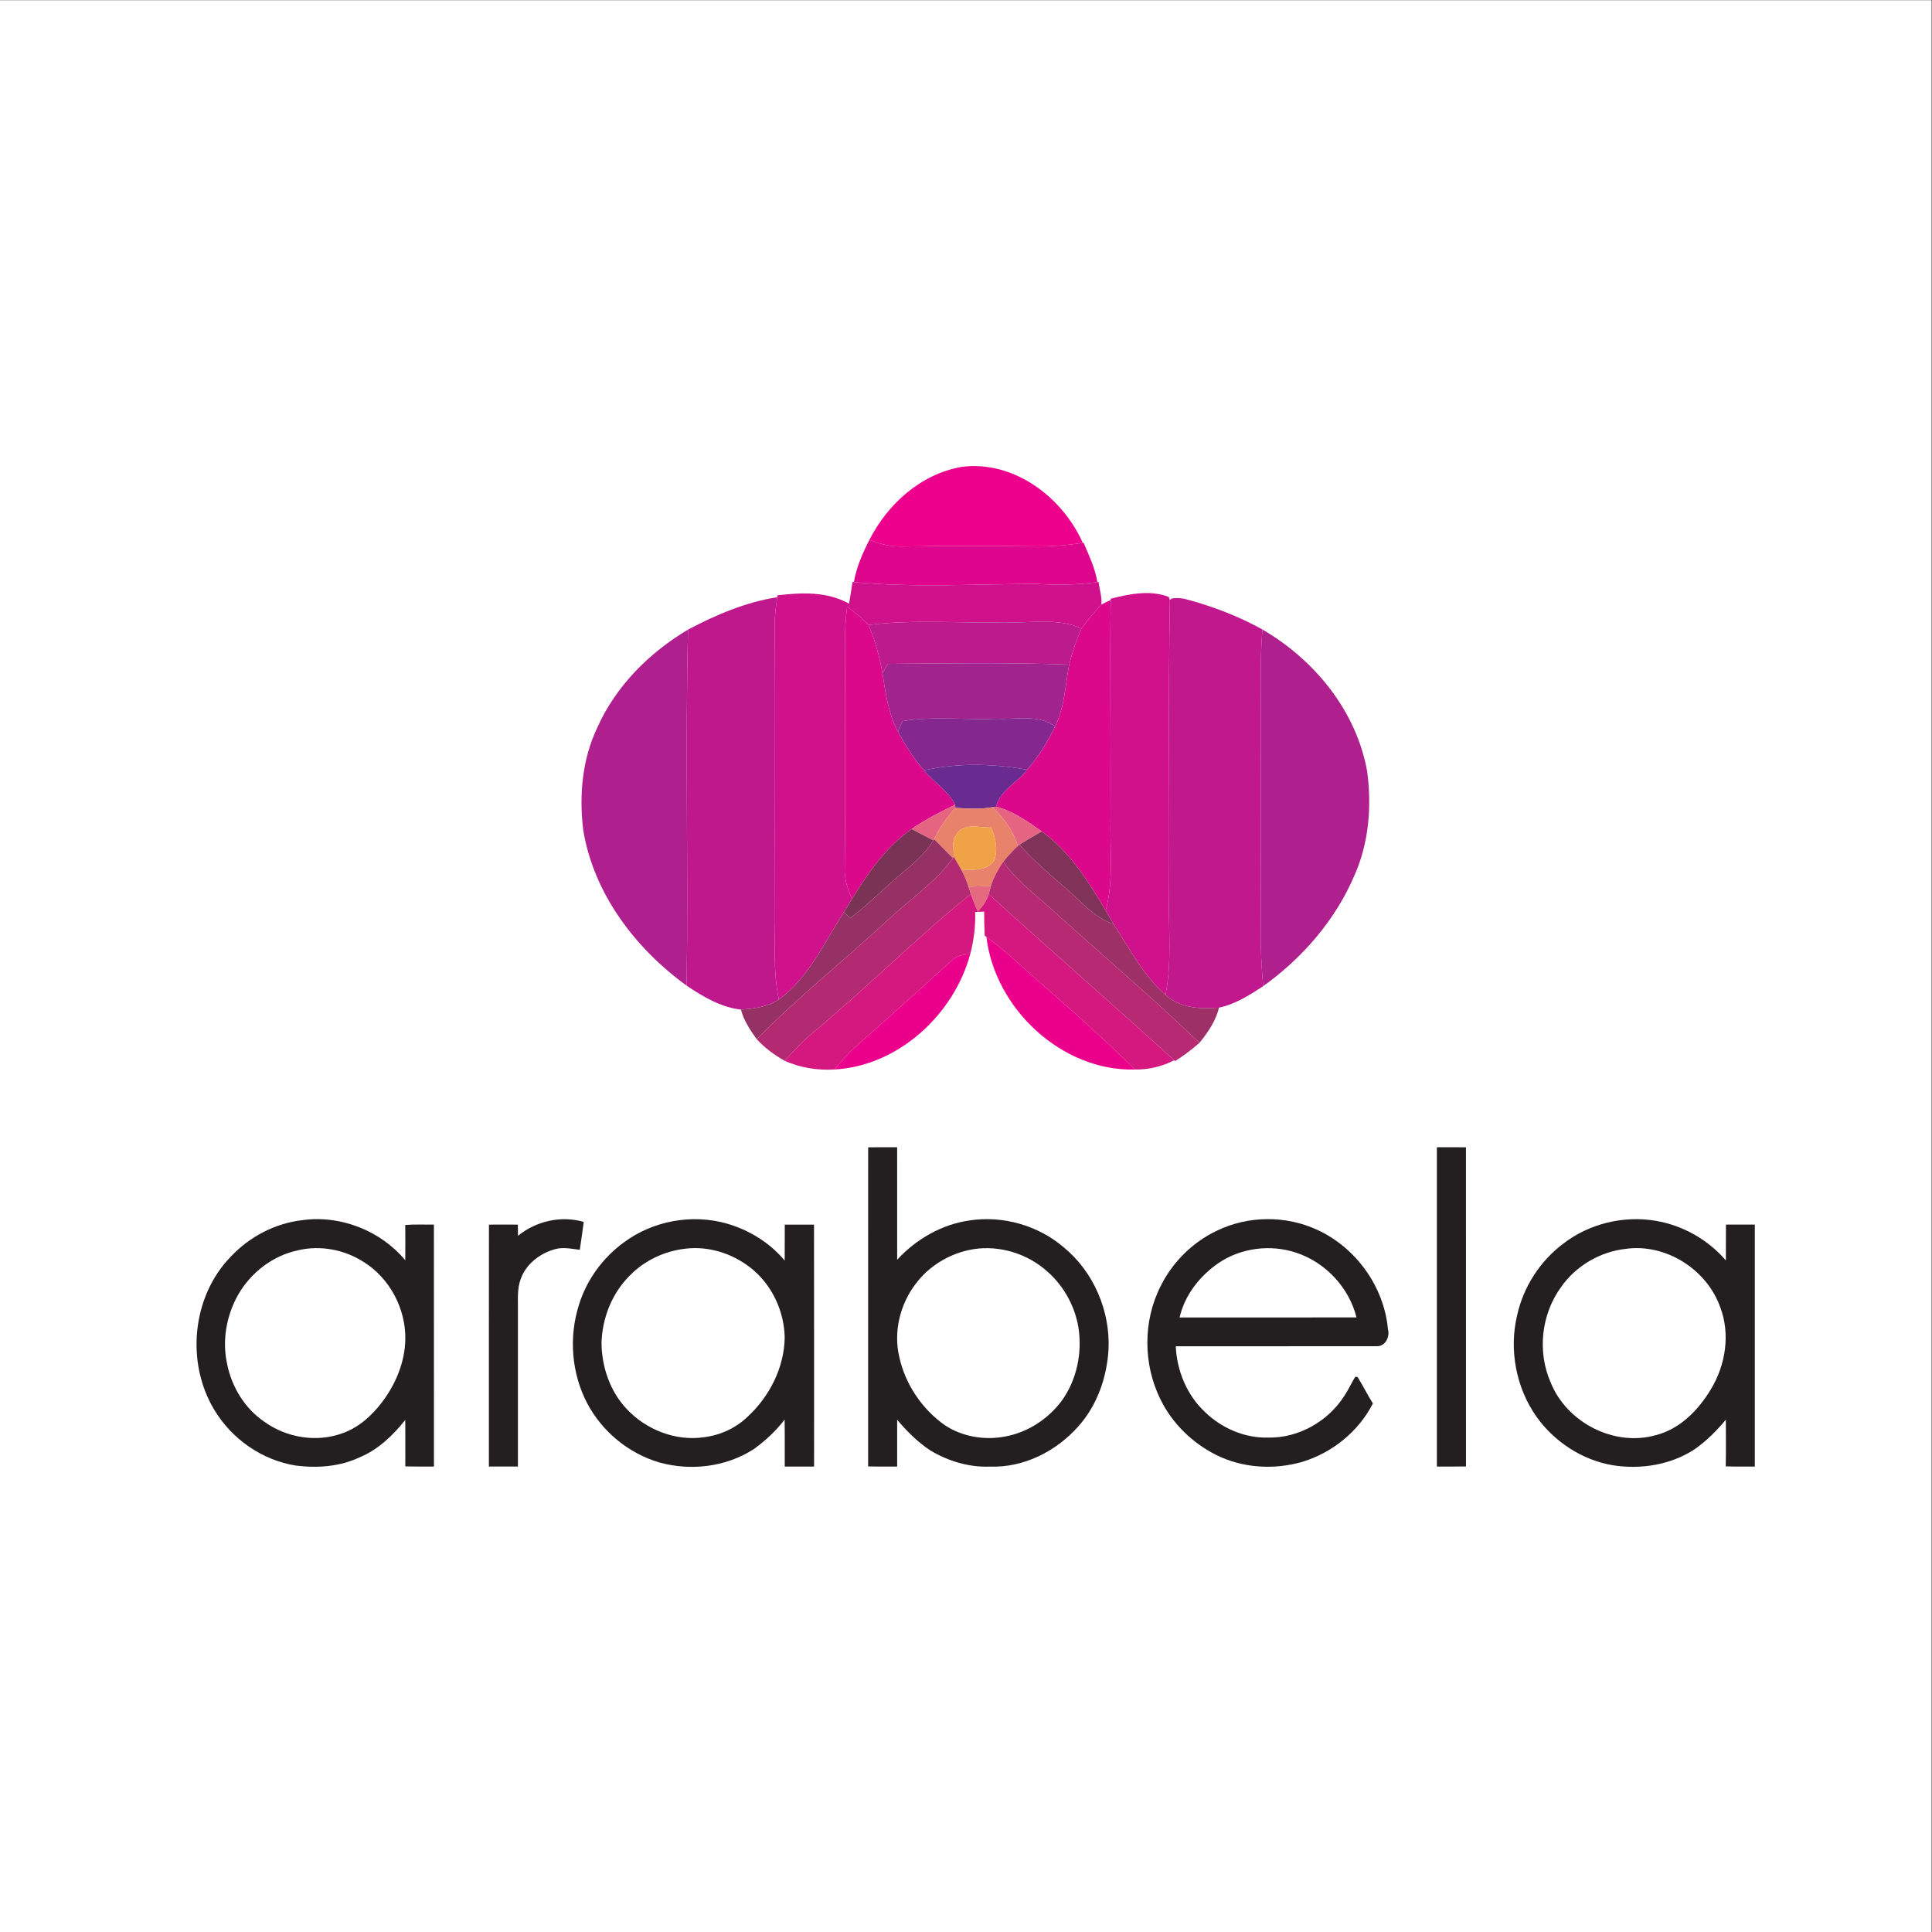 <?xml version="1.0" encoding="UTF-8" standalone="no"?>
<!DOCTYPE svg PUBLIC "-//W3C//DTD SVG 1.1//EN" "http://www.w3.org/Graphics/SVG/1.1/DTD/svg11.dtd">
<svg width="100%" height="100%" viewBox="0 0 128 128" version="1.1" xmlns="http://www.w3.org/2000/svg" xmlns:xlink="http://www.w3.org/1999/xlink" xml:space="preserve" xmlns:serif="http://www.serif.com/" style="fill-rule:evenodd;clip-rule:evenodd;stroke-linejoin:round;stroke-miterlimit:2;">
    <rect x="0" y="0" width="128" height="128" fill="#333333" stroke="none"/>
    <g transform="matrix(1,0,0,1,-4568,0)">
        <g id="Arabela" transform="matrix(1,0,0,1,-639.333,0)">
            <rect x="5207.33" y="0" width="128" height="128" style="fill:none;"/>
            <g transform="matrix(5.662,0,0,3.701,5103.88,-138.808)">
                <rect x="18.269" y="37.509" width="22.605" height="34.588" style="fill:white;"/>
            </g>
            <g transform="matrix(1.377,0,0,1.377,-1971.45,-1.558)">
                <g transform="matrix(0.099,0,0,0.099,5220.89,54.686)">
                    <path d="M345.76,16.64C350.45,16.57 355.15,16.6 359.85,16.61C359.87,34.84 359.85,53.06 359.86,71.28C369.04,61.27 381.47,54.12 394.98,52.18C411.18,49.7 428.37,54.56 440.82,65.25C455.38,77.19 463.51,96.26 462.57,115.02C461.75,128.66 456.94,142.32 447.67,152.52C436.97,164.47 421.23,172.41 404.99,171.81C394.81,172.23 384.69,169.16 375.99,163.97C369.83,159.91 364.6,154.64 359.85,149.04C359.87,156.62 359.85,164.2 359.86,171.79C355.15,171.77 350.44,171.85 345.74,171.71C345.78,120.02 345.75,68.33 345.76,16.64M394.41,66.62C384.36,68.89 375.06,74.66 368.89,82.95C361.26,92.88 358,106.24 360.88,118.5C363.8,131.84 371.98,143.93 383.14,151.76C391.52,157.26 402.1,159.04 411.91,157.26C423.01,155.37 433.11,148.82 439.83,139.83C447.19,129.64 449.89,116.44 447.94,104.1C446.08,93.06 440.09,82.78 431.38,75.75C421.27,67.39 407.25,63.75 394.41,66.62Z" style="fill:rgb(35,31,32);fill-rule:nonzero;"/>
                </g>
                <g transform="matrix(0.099,0,0,0.099,5220.89,54.686)">
                    <path d="M622.16,16.61C626.87,16.6 631.58,16.57 636.29,16.64C636.29,68.34 636.28,120.03 636.3,171.73C631.58,171.83 626.87,171.78 622.16,171.79C622.16,120.06 622.15,68.33 622.16,16.61Z" style="fill:rgb(35,31,32);fill-rule:nonzero;"/>
                </g>
                <g transform="matrix(0.099,0,0,0.099,5220.89,54.686)">
                    <path d="M35.9,69.89C45.02,60.09 57.6,53.49 70.93,52.02C89.42,49.49 108.89,57.18 120.79,71.53C120.84,65.81 120.86,60.09 120.79,54.38C125.42,54.01 130.07,54.23 134.71,54.2C134.74,93.39 134.72,132.59 134.73,171.79C130.09,171.78 125.45,171.84 120.82,171.71C120.82,164.18 120.86,156.65 120.79,149.12C114.83,156.65 107.59,163.58 98.6,167.31C89.03,171.82 78.16,172.62 67.78,171.33C51.28,168.8 36.34,158.32 27.86,144.01C14.14,121.11 17.17,89.15 35.9,69.89M68.48,66.73C56.29,69.34 45.64,77.61 39.52,88.39C33.89,98.4 31.74,110.44 34.18,121.72C36.36,132.9 42.67,143.41 52.14,149.89C63,157.81 77.81,160.26 90.47,155.52C98.24,152.74 104.59,147.01 109.5,140.51C116.15,131.75 120.62,121.05 120.82,109.96C121.08,95.1 113.26,80.26 100.6,72.37C91.21,66.32 79.39,64.08 68.48,66.73Z" style="fill:rgb(35,31,32);fill-rule:nonzero;"/>
                </g>
                <g transform="matrix(0.099,0,0,0.099,5220.89,54.686)">
                    <path d="M175.58,59.63C184.42,52.45 196.54,49.69 207.54,52.9C206.97,57.42 206.24,61.93 205.62,66.44C201.52,65.97 197.28,64.98 193.23,66.24C186.02,68.32 179.36,73.51 176.87,80.76C175.28,85.01 175.55,89.6 175.55,94.05C175.56,119.96 175.55,145.87 175.55,171.78C170.85,171.79 166.14,171.79 161.44,171.78C161.46,132.59 161.4,93.4 161.47,54.21C166.15,54.17 170.83,54.16 175.52,54.21C175.54,56.01 175.56,57.82 175.58,59.63Z" style="fill:rgb(35,31,32);fill-rule:nonzero;"/>
                </g>
                <g transform="matrix(0.099,0,0,0.099,5220.89,54.686)">
                    <path d="M226.98,62.89C241.07,52.37 260.11,48.87 277.01,53.68C287.86,56.78 297.93,62.98 305.19,71.67C305.26,65.84 305.19,60.02 305.24,54.2C309.97,54.17 314.71,54.17 319.45,54.21C319.51,93.4 319.46,132.59 319.48,171.78C314.72,171.79 309.97,171.79 305.22,171.79C305.19,164.18 305.29,156.57 305.16,148.96C300.97,154.45 295.87,159.2 290.28,163.23C276.84,172 259.59,174.07 244.25,169.78C229.31,165.4 216.39,154.71 209.16,140.94C201.58,126.42 200.23,108.84 205.19,93.26C208.89,81.12 216.74,70.36 226.98,62.89M256.99,65.9C246.86,67.04 237.06,71.59 229.95,78.94C221.21,87.54 216.44,99.78 216.17,111.96C216.36,123.49 220.32,135.21 228.3,143.68C237.75,153.89 252.2,159.58 266.07,157.52C274,156.53 281.6,153.02 287.33,147.42C297.91,137.59 305,123.59 305.2,109.02C304.93,96.79 299.57,84.73 290.36,76.63C281.33,68.73 268.97,64.44 256.99,65.9Z" style="fill:rgb(35,31,32);fill-rule:nonzero;"/>
                </g>
                <g transform="matrix(0.099,0,0,0.099,5220.89,54.686)">
                    <path d="M515.18,57.19C530.39,49.78 548.95,49.65 564.26,56.85C582.99,65.57 596.53,84.48 598.39,105.12C599.38,108.7 597.16,113.28 593.13,113.3C560.51,113.36 527.89,113.28 495.26,113.34C495.78,125.33 500.74,137.21 509.6,145.42C517.67,153.19 528.73,157.96 540,157.71C554.89,158.07 569.38,149.78 577.28,137.29C579.21,134.35 580.66,131.15 582.48,128.15C582.76,128.18 583.34,128.24 583.63,128.28C586.25,132.47 588.4,136.94 591.07,141.11C584.15,154.7 571.36,165.04 556.82,169.48C543.09,173.47 527.79,172.57 514.93,166.16C503.34,160.36 493.56,150.85 487.84,139.18C479.37,122.15 479.26,101.08 487.91,84.09C493.69,72.45 503.42,62.77 515.18,57.19M515.95,72.94C506.91,79.19 499.57,88.49 497.12,99.34C525.78,99.31 554.43,99.38 583.08,99.3C579.49,84.82 568.09,72.63 553.96,67.91C541.41,63.65 526.93,65.46 515.95,72.94Z" style="fill:rgb(35,31,32);fill-rule:nonzero;"/>
                </g>
                <g transform="matrix(0.099,0,0,0.099,5220.89,54.686)">
                    <path d="M683.55,63.48C696.1,53.75 712.81,49.71 728.44,52.34C741.61,54.53 753.91,61.49 762.61,71.61C762.65,65.8 762.58,59.99 762.65,54.19C767.33,54.18 772,54.18 776.68,54.19L776.68,171.78C771.97,171.76 767.26,171.89 762.55,171.68C762.69,164.13 762.62,156.58 762.59,149.03C758.13,154.36 753.18,159.37 747.46,163.35C735.86,170.98 721.37,173.28 707.79,171.18C692.84,168.7 679.22,159.77 670.49,147.46C660.59,133.37 657.15,114.94 661.18,98.2C664.2,84.46 672.29,71.93 683.55,63.48M714.07,65.97C701.57,67.33 689.75,74.19 682.54,84.52C672.91,97.67 670.89,115.9 677.42,130.83C685.17,150.31 708.24,162.31 728.57,156.52C740.24,153.55 749.22,144.41 755.24,134.36C762.5,122.5 764.88,107.34 759.81,94.19C753.24,75.92 733.43,63.33 714.07,65.97Z" style="fill:rgb(35,31,32);fill-rule:nonzero;"/>
                </g>
            </g>
            <g transform="matrix(2.601,0,0,2.601,-8539.42,-115.63)">
                <g transform="matrix(0.099,0,0,0.099,5220.89,54.686)">
                    <path d="M873.08,35.59C877.8,26.28 886.39,18.59 896.88,16.78C910.28,15.11 922.7,24.53 927.99,36.34C924.35,36.88 920.69,37.25 917.02,37.23C905.35,37.16 893.68,37.04 882.02,37.27C878.93,37.4 875.92,36.71 873.08,35.59Z" style="fill:rgb(236,0,140);fill-rule:nonzero;"/>
                </g>
                <g transform="matrix(0.099,0,0,0.099,5220.89,54.686)">
                    <path d="M869.09,46.44C869.73,42.61 871.32,39.03 873.08,35.59C875.92,36.71 878.93,37.4 882.02,37.27C893.68,37.04 905.35,37.16 917.02,37.23C920.69,37.25 924.35,36.88 927.99,36.34L928.2,36.31C929.58,39.61 931.16,42.87 931.74,46.43C926.53,47.19 921.27,47.2 916.03,46.9C900.39,46.92 884.69,47.92 869.09,46.44Z" style="fill:rgb(222,6,140);fill-rule:nonzero;"/>
                </g>
                <g transform="matrix(0.099,0,0,0.099,5220.89,54.686)">
                    <path d="M869.09,46.44C884.69,47.92 900.39,46.92 916.03,46.9C921.27,47.2 926.53,47.19 931.74,46.43L932.04,46.39C932.28,48.32 932.97,50.25 932.76,52.22C930.98,54.22 929.2,56.22 927.64,58.38C921.47,55.53 914.55,57.09 908.01,56.77C896.3,57.07 884.52,55.99 872.87,57.47C871.2,55.69 869.28,54.19 867.35,52.73C866.46,59.45 866.89,66.23 866.83,72.98C866.82,88.66 866.93,104.35 866.73,120.03C866.59,122.79 867.47,125.44 868.62,127.91C867.9,129.06 867.19,130.22 866.5,131.37C861.48,139.21 857.47,148.15 849.79,153.84C848.19,146.3 848.9,138.59 848.8,130.95C848.71,106.3 848.89,81.65 848.74,57C848.73,54.76 849.07,52.54 849.37,50.33C849.38,50.21 849.41,49.97 849.43,49.85C855.63,49.07 862.2,48.84 867.85,51.98C868.18,50.13 868.46,48.27 868.74,46.4L869.09,46.44Z" style="fill:rgb(207,17,140);fill-rule:nonzero;"/>
                </g>
                <g transform="matrix(0.099,0,0,0.099,5220.89,54.686)">
                    <path d="M935.18,50.71C939.97,49.46 945.44,48.41 950.09,50.25L950.4,51.03C949.93,76.36 950.32,101.71 950.18,127.05C949.98,135.57 950.95,144.18 949.27,152.62C943.51,147.6 940.02,140.73 935.91,134.43C935.2,133.27 934.55,132.11 933.88,130.94C936,123.11 934.91,114.97 935.12,106.98C935.24,88.34 934.91,69.69 935.17,51.05L935.18,50.71Z" style="fill:rgb(207,17,140);fill-rule:nonzero;"/>
                </g>
                <g transform="matrix(0.099,0,0,0.099,5220.89,54.686)">
                    <path d="M826.43,58.65C833.63,54.85 841.28,51.58 849.37,50.33C849.07,52.54 848.73,54.76 848.74,57C848.89,81.65 848.71,106.3 848.8,130.95C848.9,138.59 848.19,146.3 849.79,153.84C846.88,155.71 843.4,156.23 840.03,156.43C834.85,155.84 830.29,153.11 826.06,150.27C826.53,119.73 825.65,89.18 826.43,58.65Z" style="fill:rgb(191,24,141);fill-rule:nonzero;"/>
                </g>
                <g transform="matrix(0.099,0,0,0.099,5220.89,54.686)">
                    <path d="M932.76,52.22C933.53,51.8 934.34,51.41 935.17,51.05C934.91,69.69 935.24,88.34 935.12,106.98C934.91,114.97 936,123.11 933.88,130.94C929.43,123.44 924.6,115.77 917.43,110.58C913.77,108.06 910.07,105.31 905.68,104.24C906.72,99.99 911.14,98.03 913.64,94.72C916.63,91.42 918.89,87.54 920.87,83.56C923.31,78.6 923.47,73 924.48,67.67C925.27,64.49 926.35,61.39 927.64,58.38C929.2,56.22 930.98,54.22 932.76,52.22Z" style="fill:rgb(219,8,140);fill-rule:nonzero;"/>
                </g>
                <g transform="matrix(0.099,0,0,0.099,5220.89,54.686)">
                    <path d="M867.35,52.73C869.28,54.19 871.2,55.69 872.87,57.47C874.56,61.48 875.73,65.69 876.46,69.97C877.25,75.07 877.96,80.31 880.45,84.92C882.34,88.45 884.48,91.87 887.14,94.88C889.68,97.94 893.33,100.09 895.16,103.72C891.28,105.55 887.48,107.55 883.94,109.97C877.38,114.52 872.78,121.24 868.62,127.91C867.47,125.44 866.59,122.79 866.73,120.03C866.93,104.35 866.82,88.66 866.83,72.98C866.89,66.23 866.46,59.45 867.35,52.73Z" style="fill:rgb(219,8,140);fill-rule:nonzero;"/>
                </g>
                <g transform="matrix(0.099,0,0,0.099,5220.89,54.686)">
                    <path d="M950.4,51.03L950.94,50.63C952.23,50.45 953.51,50.54 954.78,50.9C961.52,52.73 968.09,55.22 974.2,58.63C973.46,67.4 973.89,76.2 973.81,84.98C973.72,101.98 973.86,118.98 973.76,135.98C973.7,140.8 974,145.61 974.39,150.41C970.87,152.72 967.2,155.06 963.02,155.93C958.23,156.33 952.98,156.08 949.27,152.62C950.95,144.18 949.98,135.57 950.18,127.05C950.32,101.71 949.93,76.36 950.4,51.03Z" style="fill:rgb(193,24,141);fill-rule:nonzero;"/>
                </g>
                <g transform="matrix(0.099,0,0,0.099,5220.89,54.686)">
                    <path d="M872.87,57.47C884.52,55.99 896.3,57.07 908.01,56.77C914.55,57.09 921.47,55.53 927.64,58.38C926.35,61.39 925.27,64.49 924.48,67.67C908.93,67.1 893.34,67.33 877.79,67.48C877.46,68.11 876.79,69.35 876.46,69.97C875.73,65.69 874.56,61.48 872.87,57.47Z" style="fill:rgb(188,26,141);fill-rule:nonzero;"/>
                </g>
                <g transform="matrix(0.099,0,0,0.099,5220.89,54.686)">
                    <path d="M803.02,83.99C807.78,73.25 816.41,64.61 826.43,58.65C825.65,89.18 826.53,119.73 826.06,150.27C812.85,140.7 802.13,126.59 799.45,110.22C798.38,101.37 799.16,92.13 803.02,83.99Z" style="fill:rgb(175,31,141);fill-rule:nonzero;"/>
                </g>
                <g transform="matrix(0.099,0,0,0.099,5220.89,54.686)">
                    <path d="M974.2,58.63C987.61,66.43 998.36,79.58 1001.14,95.08C1002.37,104.08 1001.62,113.44 997.92,121.82C993.02,133.35 984.53,143.15 974.39,150.41C974,145.61 973.7,140.8 973.76,135.98C973.86,118.98 973.72,101.98 973.81,84.98C973.89,76.2 973.46,67.4 974.2,58.63Z" style="fill:rgb(175,31,141);fill-rule:nonzero;"/>
                </g>
                <g transform="matrix(0.099,0,0,0.099,5220.89,54.686)">
                    <path d="M877.79,67.48C893.34,67.33 908.93,67.1 924.48,67.67C923.47,73 923.31,78.6 920.87,83.56C916.52,80.4 910.95,81.83 905.98,81.6C897.85,81.94 889.65,80.87 881.58,82.2C881.3,82.88 880.73,84.24 880.45,84.92C877.96,80.31 877.25,75.07 876.46,69.97C876.79,69.35 877.46,68.11 877.79,67.48Z" style="fill:rgb(161,35,142);fill-rule:nonzero;"/>
                </g>
                <g transform="matrix(0.099,0,0,0.099,5220.89,54.686)">
                    <path d="M881.58,82.2C889.65,80.87 897.85,81.94 905.98,81.6C910.95,81.83 916.52,80.4 920.87,83.56C918.89,87.54 916.63,91.42 913.64,94.72C904.92,93.12 895.82,92.92 887.14,94.88C884.48,91.87 882.34,88.45 880.45,84.92C880.73,84.24 881.3,82.88 881.58,82.2Z" style="fill:rgb(132,40,144);fill-rule:nonzero;"/>
                </g>
                <g transform="matrix(0.099,0,0,0.099,5220.89,54.686)">
                    <path d="M887.14,94.88C895.82,92.92 904.92,93.12 913.64,94.72C911.14,98.03 906.72,99.99 905.68,104.24C905.44,104.27 904.96,104.33 904.71,104.36C901.56,104.93 898.36,104.75 895.19,104.5L895.16,103.72C893.33,100.09 889.68,97.94 887.14,94.88Z" style="fill:rgb(105,43,144);fill-rule:nonzero;"/>
                </g>
                <g transform="matrix(0.099,0,0,0.099,5220.89,54.686)">
                    <path d="M883.94,109.97C887.48,107.55 891.28,105.55 895.16,103.72L895.19,104.5C893.06,106.97 891.16,109.63 889.73,112.56L889.53,112.9C887.66,111.92 885.79,110.94 883.94,109.97Z" style="fill:rgb(229,101,129);fill-rule:nonzero;"/>
                </g>
                <g transform="matrix(0.099,0,0,0.099,5220.89,54.686)">
                    <path d="M905.68,104.24C910.07,105.31 913.77,108.06 917.43,110.58C915.5,111.69 913.57,112.78 911.71,114L911.3,114.31C910.02,110.45 907.72,107.07 904.71,104.36C904.96,104.33 905.44,104.27 905.68,104.24Z" style="fill:rgb(229,100,130);fill-rule:nonzero;"/>
                </g>
                <g transform="matrix(0.099,0,0,0.099,5220.89,54.686)">
                    <path d="M895.19,104.5C898.36,104.75 901.56,104.93 904.71,104.36C907.72,107.07 910.02,110.45 911.3,114.31C909.93,115.56 908.69,116.94 907.52,118.38C906.21,120.32 905.04,122.38 904.34,124.62C902.41,124.67 900.49,124.74 898.59,124.8C898.09,123.28 897.46,121.81 896.71,120.41C899.62,120.43 903.18,120.89 905.14,118.17C906.27,115.37 905.57,112.26 904.4,109.59C901.42,109.68 897.24,108.2 895.45,111.44C894.2,113.04 894.79,115.17 894.79,117.02L894.57,117.49C892.97,115.83 891.36,114.18 889.73,112.56C891.16,109.63 893.06,106.97 895.19,104.5Z" style="fill:rgb(232,130,107);fill-rule:nonzero;"/>
                </g>
                <g transform="matrix(0.099,0,0,0.099,5220.89,54.686)">
                    <path d="M895.45,111.44C897.24,108.2 901.42,109.68 904.4,109.59C905.57,112.26 906.27,115.37 905.14,118.17C903.18,120.89 899.62,120.43 896.71,120.41C896.06,119.28 895.4,118.16 894.79,117.02C894.79,115.17 894.2,113.04 895.45,111.44Z" style="fill:rgb(240,162,71);fill-rule:nonzero;"/>
                </g>
                <g transform="matrix(0.099,0,0,0.099,5220.89,54.686)">
                    <path d="M868.62,127.91C872.78,121.24 877.38,114.52 883.94,109.97C885.79,110.94 887.66,111.92 889.53,112.9C887.33,116.51 884,119.17 880.84,121.87C876.56,125.46 872.65,129.48 868.19,132.87C867.77,132.49 866.92,131.74 866.5,131.37C867.19,130.22 867.9,129.06 868.62,127.91Z" style="fill:rgb(122,50,85);fill-rule:nonzero;"/>
                </g>
                <g transform="matrix(0.099,0,0,0.099,5220.89,54.686)">
                    <path d="M911.71,114C913.57,112.78 915.5,111.69 917.43,110.58C924.6,115.77 929.43,123.44 933.88,130.94C934.55,132.11 935.2,133.27 935.91,134.43C930.91,132.82 927.58,128.57 923.71,125.3C919.57,121.69 915.36,118.13 911.71,114Z" style="fill:rgb(128,50,89);fill-rule:nonzero;"/>
                </g>
                <g transform="matrix(0.099,0,0,0.099,5220.89,54.686)">
                    <path d="M889.53,112.9L889.73,112.56C891.36,114.18 892.97,115.83 894.57,117.49C889.93,123.86 883.23,128.23 877.57,133.61C866.52,143.87 854.63,153.24 844.11,164.07C842.4,161.72 840.78,159.26 840.03,156.43C843.4,156.23 846.88,155.71 849.79,153.84C857.47,148.15 861.48,139.21 866.5,131.37C866.92,131.74 867.77,132.49 868.19,132.87C872.65,129.48 876.56,125.46 880.84,121.87C884,119.17 887.33,116.51 889.53,112.9Z" style="fill:rgb(149,49,100);fill-rule:nonzero;"/>
                </g>
                <g transform="matrix(0.099,0,0,0.099,5220.89,54.686)">
                    <path d="M911.3,114.31L911.71,114C915.36,118.13 919.57,121.69 923.71,125.3C927.58,128.57 930.91,132.82 935.91,134.43C940.02,140.73 943.51,147.6 949.27,152.62C952.98,156.08 958.23,156.33 963.02,155.93C962.23,159.36 960.18,162.27 958.02,164.97C946.24,153.76 933.91,143.14 921.79,132.29C916.99,127.7 911.37,123.89 907.52,118.38C908.69,116.94 909.93,115.56 911.3,114.31Z" style="fill:rgb(156,48,103);fill-rule:nonzero;"/>
                </g>
                <g transform="matrix(0.099,0,0,0.099,5220.89,54.686)">
                    <path d="M894.57,117.49L894.79,117.02C895.4,118.16 896.06,119.28 896.71,120.41C897.46,121.81 898.09,123.28 898.59,124.8C898.74,125.26 899.04,126.19 899.19,126.65C884.94,138.2 872,151.25 857.87,162.93C855.49,164.96 853.37,167.28 851.3,169.62C848.64,168.12 846.18,166.3 844.11,164.07C854.63,153.24 866.52,143.87 877.57,133.61C883.23,128.23 889.93,123.86 894.57,117.49Z" style="fill:rgb(180,42,114);fill-rule:nonzero;"/>
                </g>
                <g transform="matrix(0.099,0,0,0.099,5220.89,54.686)">
                    <path d="M904.34,124.62C905.04,122.38 906.21,120.32 907.52,118.38C911.37,123.89 916.99,127.7 921.79,132.29C933.91,143.14 946.24,153.76 958.02,164.97C956.04,166.7 953.96,168.3 951.72,169.68L951.5,169.46C935.69,155.09 919.57,141.06 903.76,126.69C903.9,126.17 904.19,125.14 904.34,124.62Z" style="fill:rgb(184,41,116);fill-rule:nonzero;"/>
                </g>
                <g transform="matrix(0.099,0,0,0.099,5220.89,54.686)">
                    <path d="M898.59,124.8C900.49,124.74 902.41,124.67 904.34,124.62C904.19,125.14 903.9,126.17 903.76,126.69C903.34,128.48 902.16,129.89 900.98,131.22C900.31,129.72 899.7,128.2 899.19,126.65C899.04,126.19 898.74,125.26 898.59,124.8Z" style="fill:rgb(229,105,127);fill-rule:nonzero;"/>
                </g>
                <g transform="matrix(0.099,0,0,0.099,5220.89,54.686)">
                    <path d="M857.87,162.93C872,151.25 884.94,138.2 899.19,126.65C899.7,128.2 900.31,129.72 900.98,131.22C902.16,129.89 903.34,128.48 903.76,126.69C919.57,141.06 935.69,155.09 951.5,169.46C948.39,171.09 944.9,171.89 941.4,171.85C931.35,161.78 920.44,152.63 909.85,143.14C907.73,141.22 905.49,139.43 903.19,137.72L902.74,137.38C902.66,135.32 902.61,133.27 902.61,131.22L900.29,131.31C900.43,134.95 899.93,138.73 899.03,142.17L899.02,142.17C897.16,142.22 895.32,142.65 894.01,144.05C886.18,151.17 878.27,158.22 870.36,165.26C868.06,167.25 866,169.49 864.09,171.84C859.69,172.11 855.33,171.38 851.3,169.62C853.37,167.28 855.49,164.96 857.87,162.93Z" style="fill:rgb(212,24,128);fill-rule:nonzero;"/>
                </g>
                <g transform="matrix(0.099,0,0,0.099,5220.89,54.686)">
                    <path d="M903.19,137.72C905.49,139.43 907.73,141.22 909.85,143.14C920.44,152.63 931.35,161.78 941.4,171.85C922.58,172.34 905.34,156.15 903.19,137.72Z" style="fill:rgb(235,0,139);fill-rule:nonzero;"/>
                </g>
                <g transform="matrix(0.099,0,0,0.099,5220.89,54.686)">
                    <path d="M894.01,144.05C895.32,142.65 897.16,142.22 899.02,142.17C894.79,157.75 880.51,170.93 864.09,171.84C866,169.49 868.06,167.25 870.36,165.26C878.27,158.22 886.18,151.17 894.01,144.05Z" style="fill:rgb(235,0,139);fill-rule:nonzero;"/>
                </g>
            </g>
        </g>
    </g>
</svg>
